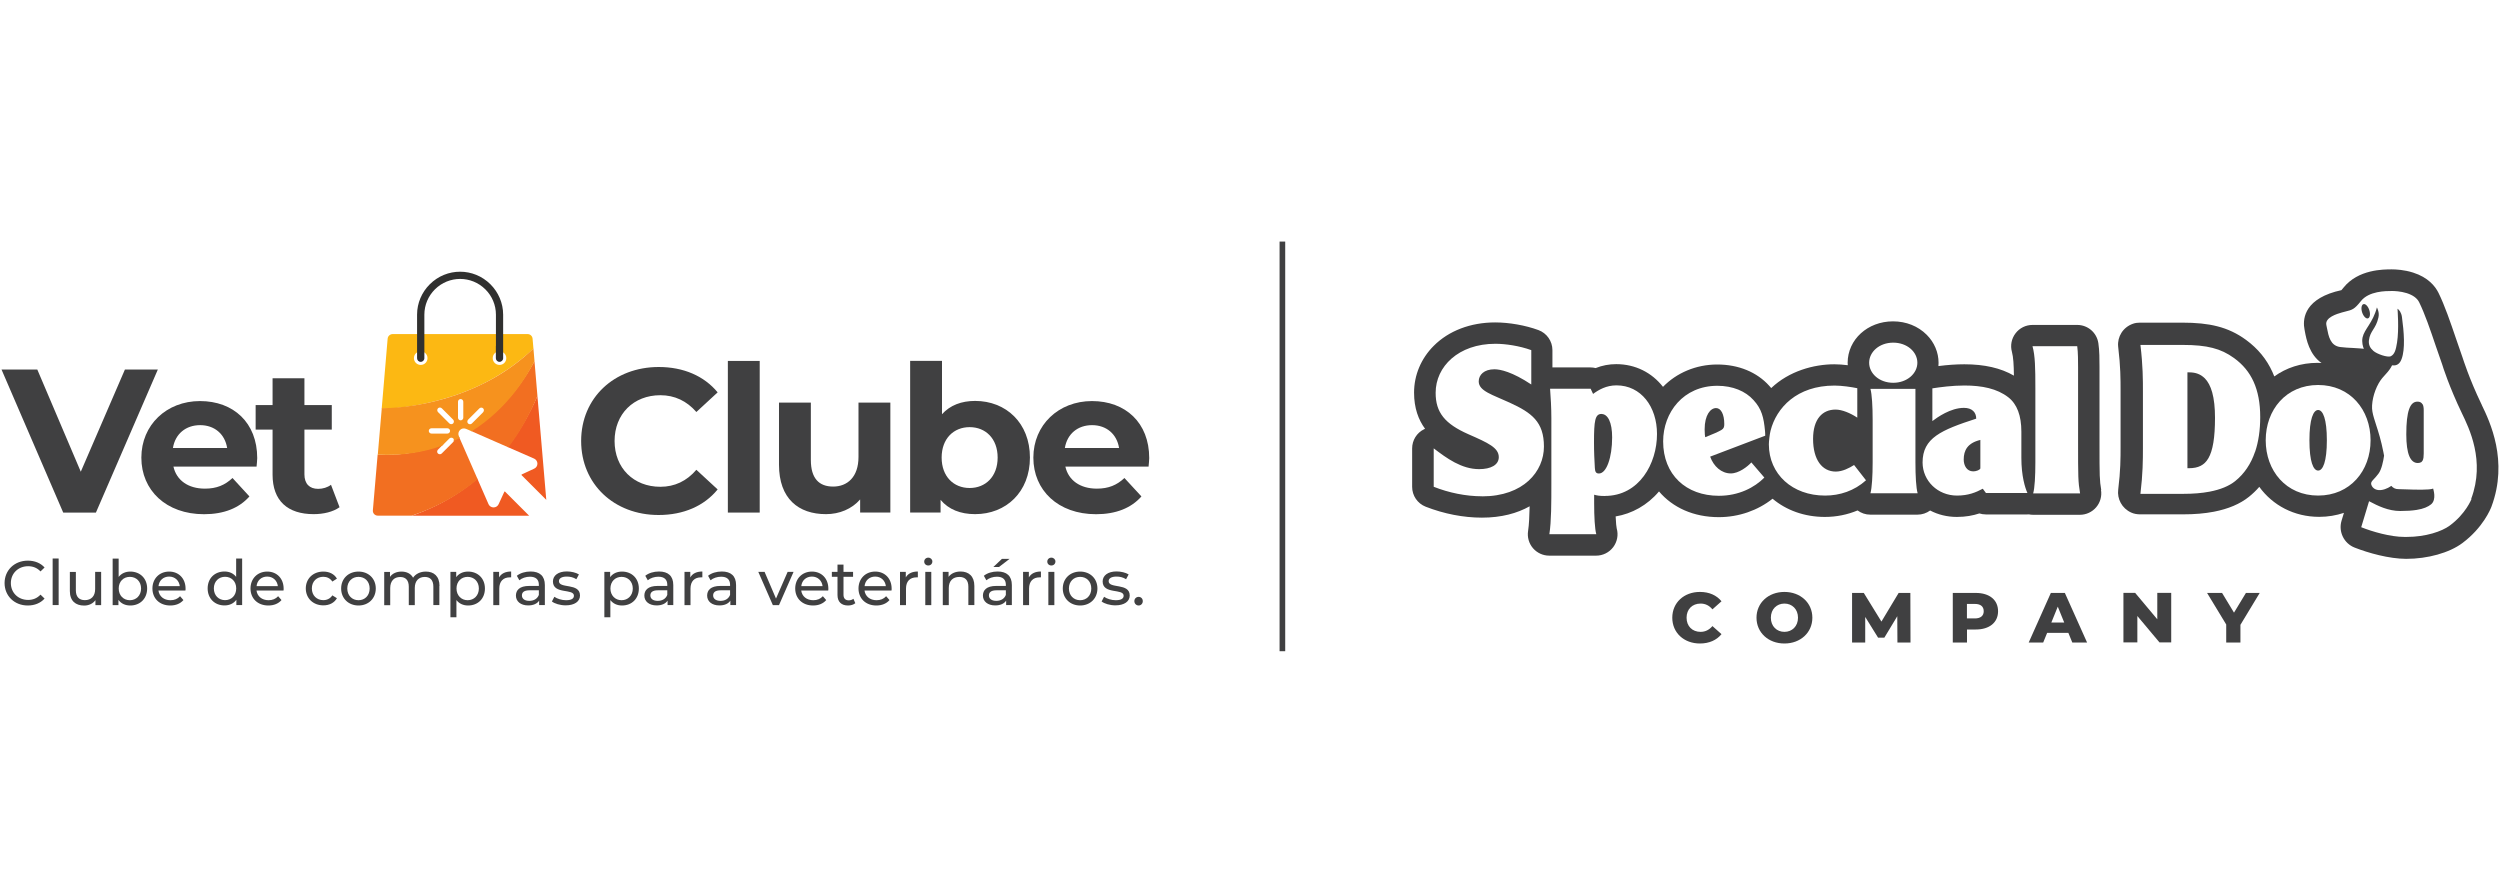 <?xml version="1.0" encoding="UTF-8"?>
<svg id="Layer_1" data-name="Layer 1" xmlns="http://www.w3.org/2000/svg" viewBox="0 0 350 125">
  <defs>
    <style>
      .cls-1 {
        fill: #f26f21;
      }

      .cls-2 {
        fill: #404041;
      }

      .cls-3 {
        fill: #30302f;
      }

      .cls-4 {
        fill: #fcb813;
      }

      .cls-5 {
        fill: #f05a22;
      }

      .cls-6 {
        fill: #f6921e;
      }
    </style>
  </defs>
  <g>
    <g>
      <g>
        <path class="cls-2" d="m234.12,86.48c0-2.11,1.64-3.61,3.87-3.61,1.3,0,2.34.47,3.02,1.31l-1.27,1.13c-.44-.53-.98-.81-1.66-.81-1.16,0-1.96.79-1.96,1.98s.8,1.98,1.96,1.98c.67,0,1.22-.29,1.66-.81l1.27,1.13c-.68.84-1.73,1.31-3.02,1.31-2.23,0-3.87-1.5-3.87-3.61Z"/>
        <path class="cls-2" d="m245.91,86.48c0-2.08,1.66-3.61,3.91-3.61s3.91,1.53,3.91,3.61-1.66,3.61-3.91,3.61-3.91-1.53-3.91-3.61Zm5.81,0c0-1.2-.83-1.98-1.9-1.98s-1.9.78-1.9,1.98.83,1.98,1.9,1.98,1.9-.78,1.9-1.98Z"/>
        <path class="cls-2" d="m265.64,89.95l-.02-3.68-1.81,3h-.88l-1.8-2.9v3.58h-1.84v-6.94h1.64l2.47,4.01,2.41-4.01h1.64l.02,6.94h-1.83Z"/>
        <path class="cls-2" d="m279.73,85.57c0,1.58-1.21,2.56-3.12,2.56h-1.23v1.82h-1.99v-6.94h3.22c1.92,0,3.12.98,3.12,2.57Zm-2.01,0c0-.64-.41-1.02-1.24-1.02h-1.11v2.03h1.11c.82,0,1.24-.38,1.24-1.01Z"/>
        <path class="cls-2" d="m289.57,88.6h-2.97l-.55,1.35h-2.03l3.1-6.94h1.96l3.11,6.94h-2.07l-.55-1.35Zm-.58-1.45l-.9-2.22-.9,2.22h1.81Z"/>
        <path class="cls-2" d="m303.97,83v6.94h-1.64l-3.1-3.7v3.7h-1.95v-6.94h1.64l3.1,3.7v-3.7h1.95Z"/>
        <path class="cls-2" d="m313.66,87.46v2.49h-1.99v-2.52l-2.68-4.42h2.1l1.67,2.76,1.67-2.76h1.93l-2.69,4.45Z"/>
      </g>
      <g>
        <g>
          <path class="cls-2" d="m324.54,57.4s0,0,0,0c0,0,0,0,0,0-.67,0-1.22,1.25-1.22,4.24s.54,4.24,1.22,4.24h0c.67,0,1.22-1.25,1.22-4.24s-.55-4.24-1.22-4.24Z"/>
          <path class="cls-2" d="m330.88,42.58c-.28.09-.36.61-.18,1.16.18.55.55.92.82.83.28-.09.36-.61.18-1.16-.18-.55-.55-.92-.82-.83Z"/>
          <path class="cls-2" d="m308.65,52.95c-.55-.55-1.25-.82-2.14-.82h-.27v13.42h.2c1.33,0,2.17-.43,2.73-1.39.63-1.08.93-2.89.93-5.67,0-1.42-.13-2.61-.39-3.55-.24-.86-.59-1.53-1.06-2Z"/>
          <path class="cls-2" d="m347.45,56.68l-.06-.12c-1.71-3.55-2.57-6.34-2.58-6.35-.02-.07-.04-.14-.07-.21-.28-.77-.57-1.62-.89-2.57-.78-2.29-1.59-4.67-2.46-6.43-.46-.93-1.45-2.17-3.56-2.84-1.23-.39-2.4-.45-3-.45-1.16,0-4.69,0-6.74,2.56-.13.17-.23.28-.29.35-.06.02-.24.06-.24.06-.17.04-.35.09-.56.14-.02,0-.03,0-.05.01-4.58,1.31-4.55,4.11-4.32,5.28l.06.33c.2,1.06.61,3.18,2.32,4.38-.19,0-.38-.02-.57-.02-2.29,0-4.36.69-6.04,1.9-.08-.21-.17-.42-.26-.62-.82-1.8-2.03-3.27-3.69-4.49-1.24-.91-2.57-1.54-4.04-1.91-1.36-.35-2.94-.51-4.95-.51h-5.84c-.34,0-.68.04-.99.15-1.42.49-2.22,1.83-2.09,3.19,0,.03,0,.06.01.09.33,2.72.33,4.51.33,6.09v7.81c0,1.66,0,3.38-.33,6.04-.17,1.3.51,2.62,1.8,3.21.4.19.85.26,1.3.26h5.93c1.65,0,3.08-.12,4.37-.37,2.01-.39,3.67-1.09,4.92-2.1.52-.42,1-.88,1.43-1.38,1.88,2.59,4.88,4.2,8.39,4.2,1.22,0,2.38-.2,3.46-.56-.19.62-.34,1.11-.34,1.12-.45,1.53.35,3.16,1.83,3.74,1.93.76,4.82,1.57,7.22,1.58,3.02,0,6.03-.84,7.86-2.2,2.91-2.16,3.97-4.8,4.08-5.1,2.41-6.43-.23-11.92-1.36-14.26Zm-31.74,6.56c-.58,1.72-1.52,3.1-2.79,4.12-.86.69-2.06,1.18-3.56,1.47-1.09.21-2.32.31-3.77.31h-5.93,0c.34-2.84.35-4.73.35-6.39v-7.98c0-1.59,0-3.56-.35-6.48h0s5.9,0,5.9,0c1.76,0,3.1.13,4.21.42,1.11.28,2.06.74,3,1.42,1.24.9,2.13,1.98,2.73,3.3.62,1.37.93,3,.93,4.96,0,1.82-.24,3.45-.71,4.85Zm8.83,6.14c-4.49,0-7.34-3.47-7.34-7.74s2.85-7.74,7.34-7.74,7.34,3.47,7.34,7.74-2.85,7.74-7.34,7.74Zm21.47.48c-.03.07-.8,2.06-3.04,3.72-1.1.82-3.37,1.59-6.03,1.59-.11,0-.21,0-.32,0-1.95,0-4.48-.73-6.05-1.36h0s0,0,0,0l1.1-3.64h0c1.24.66,2.7,1.37,4.35,1.37h.04c.88,0,1.62-.05,2.26-.15.98-.15,1.63-.45,2.03-.78.81-.67.3-2.14.29-2.21-.46.22-2.51.16-3.86.11-.42-.01-.79-.03-1.02-.03-.39,0-.71-.15-.98-.46-.04.03-.67.51-1.46.59-.39.04-.71-.05-.95-.22-.25-.18-.35-.41-.4-.58-.07-.27.1-.45.39-.76.18-.19.4-.43.65-.77.41-.57.64-1.66.76-2.48,0-.04-.01-.07-.02-.11-.02-.14-.04-.28-.08-.42-.32-1.63-.7-2.82-1.01-3.77-.22-.69-.42-1.29-.52-1.86-.1-.53-.06-1.2.1-1.94.16-.71.43-1.42.76-2.01.32-.58.71-.99,1.05-1.36.33-.35.66-.79.83-1.17.04-.09.89.31,1.34-.89.53-1.4.34-3.78.05-5.91-.08-.59-.39-1-.62-1.14.01.16.23,2.85-.06,4.72-.17,1.09-.36,1.67-.87,1.93-.45.22-1.95-.31-2.44-.74-.46-.4-.7-.85-.63-1.48.17-1.37.97-1.57,1.33-3.2.17-.73-.17-1.3-.21-1.41-.58,2.18-1.75,3.02-2.01,4.2-.14.67.06,1.34.18,1.59,0,0-.71-.08-1.44-.11-.65-.03-1.31-.06-1.9-.14-1.35-.2-1.6-1.48-1.84-2.73-.02-.12-.05-.23-.07-.35-.22-1.06,1.51-1.56,2.16-1.75.2-.05.38-.1.53-.14.94-.23,1.23-.3,2.15-1.46,1.13-1.41,3.47-1.41,4.35-1.41.33,0,1.2.03,2.07.3.87.28,1.46.71,1.74,1.29.78,1.58,1.56,3.85,2.3,6.05.32.93.62,1.82.91,2.62.08.29,1.02,3.22,2.76,6.84,1,2.08,3.3,6.67,1.31,11.99Z"/>
          <path class="cls-2" d="m339.15,56.6c-.03-.06-.07-.11-.11-.15,0,0,0,0-.01-.01-.03-.03-.06-.05-.1-.08,0,0-.02-.01-.03-.02-.04-.02-.07-.04-.12-.06,0,0,0,0,0,0-.09-.03-.2-.05-.33-.05h-.01c-.53,0-.91.34-1.16,1.04-.27.75-.4,1.91-.4,3.54,0,1.36.14,2.39.42,3.05.27.63.66.96,1.18.96h.03c.12,0,.31-.03.45-.11.11-.07.21-.25.22-.26.1-.21.14-.52.14-.96v-6.07c0-.36-.05-.63-.15-.82,0,0,0,0,0,0Z"/>
        </g>
        <g>
          <path class="cls-2" d="m240.25,57.13c-.78,0-1.6.96-1.6,2.98,0,.64.05.93.08,1.1.91-.35,1.95-.81,2.28-1.02.33-.2.39-.43.39-.83,0-1.33-.45-2.23-1.15-2.23Z"/>
          <path class="cls-2" d="m274.92,64.33c0,.87.45,1.65,1.3,1.66.55,0,.97-.23,1.03-.41v-3.99c-1.79.43-2.33,1.45-2.33,2.75Z"/>
          <path class="cls-2" d="m224.22,57.95c-.91,0-1.06.93-1.06,3.96,0,1.51.06,2.5.12,3.62.03.55.18.76.57.76,1.06,0,1.85-2.23,1.85-5.06,0-2.12-.61-3.27-1.49-3.27Z"/>
          <path class="cls-2" d="m294.17,68.59c-.23-1.4-.24-1.8-.24-6.61v-10.65c0-.91,0-2.28-.16-3.29-.22-1.47-1.47-2.55-2.96-2.55h-6.26c-.93,0-1.81.43-2.37,1.17-.57.74-.76,1.7-.51,2.6.2.74.26,1.81.28,3.33-1.83-1.06-4.11-1.59-6.94-1.59-1.1,0-2.31.08-3.63.25.01-.15.02-.3.02-.45,0-1.46-.59-2.86-1.66-3.93-1.21-1.21-2.88-1.88-4.72-1.88-3.55,0-6.34,2.54-6.35,5.8,0,.11.01.22.02.34-.64-.08-1.29-.13-1.88-.13-2.89,0-6.34.95-8.84,3.33-.09-.1-.18-.21-.27-.31-1.73-1.93-4.32-2.99-7.29-2.99s-5.7,1.18-7.59,3.13c-1.55-1.98-3.85-3.18-6.55-3.18-1,0-1.95.18-2.88.55-.23-.06-.48-.09-.72-.09h-5.33s0-2.42,0-2.42c0-1.26-.79-2.38-1.96-2.81-1.83-.67-4.09-1.07-6.06-1.07-3.44,0-6.5,1.17-8.6,3.28-1.78,1.78-2.75,4.11-2.75,6.55,0,2.16.61,3.8,1.54,5.06-.05.02-.1.04-.15.07-1.02.5-1.66,1.54-1.66,2.68v5.38c0,1.23.75,2.33,1.9,2.78,2.56,1,5.28,1.53,7.87,1.53,2.73,0,4.94-.61,6.68-1.59-.03,1.34-.08,2.57-.22,3.47-.13.86.12,1.74.69,2.4.57.66,1.4,1.04,2.27,1.04,0,0,6.57,0,6.57,0,.94,0,1.82-.44,2.39-1.19.56-.75.75-1.71.49-2.62-.04-.17-.11-.7-.15-1.68,2.25-.37,4.44-1.56,6.07-3.5,1.92,2.26,4.84,3.6,8.37,3.6h0c2.8,0,5.47-.94,7.53-2.58,1.9,1.6,4.44,2.55,7.32,2.55h0c1.63,0,3.17-.32,4.58-.91.51.38,1.13.59,1.78.59h6.61c.64,0,1.26-.21,1.77-.58,1.1.58,2.38.9,3.74.9,1.25,0,2.27-.2,3.15-.49.29.09.6.14.91.14h5.81c.07,0,.14,0,.21-.01.19.04.38.06.58.06h6.57c.88,0,1.71-.39,2.28-1.06.57-.67.81-1.56.67-2.42Zm-86.67.89c-2.29,0-4.64-.49-6.78-1.33v-5.38c1.81,1.38,3.89,2.91,6.36,2.91,1.63,0,2.74-.58,2.75-1.67,0-1.32-1.45-1.99-4.26-3.22-3.26-1.44-4.59-3.02-4.58-5.81,0-3.65,3.19-6.85,8.36-6.85,1.43,0,3.38.29,5.03.89v4.81c-2.68-1.78-4.35-2.13-5.16-2.13-1.45,0-2.2.78-2.2,1.7,0,1.36,1.96,1.87,4.33,2.97,3.08,1.41,4.8,2.68,4.8,6.15s-2.84,6.97-8.66,6.97Zm17.18-.04c-.79,0-1.14-.08-1.5-.18v1.17c0,1.91.09,3.61.3,4.36h-6.57c.28-1.8.28-4.42.28-7.1v-9.14c0-1.45-.09-2.97-.18-4.13h5.68s.34.73.34.73c.78-.58,1.86-1.2,3.27-1.2,3.45,0,5.68,2.99,5.68,6.81,0,4.13-2.48,8.67-7.3,8.67Zm17.63-3.16c1.12,0,2.34-.95,2.88-1.54l1.82,2.12c-1.37,1.39-3.58,2.55-6.37,2.55-4.59,0-7.8-2.95-7.8-7.61,0-4.06,2.83-7.79,7.59-7.79,2.15,0,3.94.75,5.06,2,1.15,1.25,1.43,2.43,1.61,4.31.02.29.03.36.03.68l-.35.13-7.36,2.8c.49,1.36,1.57,2.34,2.88,2.35Zm13.19,3.1c-4.55,0-7.86-2.98-7.86-7.18,0-.38.11-1.42.24-1.91.81-3.19,3.67-6.31,8.95-6.31,1.03,0,2.37.2,3.19.37v4.12c-.97-.64-2.13-1.13-3.04-1.13-1.85,0-3.15,1.33-3.15,4.11,0,2.92,1.27,4.57,3.18,4.57.94,0,1.88-.49,2.56-.92l1.67,2.14c-1.64,1.48-3.67,2.14-5.73,2.14Zm6.18-18.6c0-1.51,1.42-2.81,3.37-2.81,1.95,0,3.38,1.3,3.38,2.81,0,1.5-1.43,2.81-3.38,2.81s-3.37-1.3-3.37-2.81Zm.18,18.28c.21-.76.31-2.43.31-4.35v-5.92c0-1.91-.1-3.59-.31-4.35h6.3v10.27c0,1.92.09,3.6.31,4.35h-6.61Zm16.18-.03l-.45-.61c-.97.52-2.03.96-3.61.96-2.69,0-4.81-2.05-4.82-4.63,0-3.45,2.61-4.54,7.51-6.14,0-.89-.58-1.51-1.72-1.51-1.88,0-3.73,1.33-4.42,1.85v-4.58c1.09-.17,2.78-.4,4.48-.4,2.48,0,4.57.43,6.14,1.64,1.24.96,1.84,2.58,1.84,4.82v3.67c0,2.54.52,4.2.85,4.92h-5.81Zm6.6.05c.22-.75.31-2.42.31-4.33v-10.39c0-2.88-.03-4.53-.4-5.89h6.26c.12.84.12,2.17.12,2.97v10.54c0,4.79,0,5.43.28,7.1h-6.57Z"/>
        </g>
      </g>
    </g>
    <rect class="cls-2" x="179.14" y="33.82" width=".79" height="57.35"/>
  </g>
  <g>
    <g>
      <path class="cls-2" d="m22.1,51.73l-8.67,20.03h-4.58L.21,51.73h5.01l6.09,14.31,6.18-14.31h4.61Z"/>
      <path class="cls-2" d="m35.92,65.32h-11.64c.43,1.92,2.06,3.09,4.41,3.09,1.63,0,2.8-.49,3.86-1.49l2.37,2.58c-1.43,1.63-3.58,2.49-6.35,2.49-5.32,0-8.78-3.35-8.78-7.92s3.52-7.92,8.21-7.92,8.01,3.03,8.01,7.98c0,.34-.06.83-.09,1.2Zm-11.7-2.6h7.58c-.31-1.95-1.77-3.2-3.78-3.2s-3.49,1.23-3.81,3.2Z"/>
      <path class="cls-2" d="m47.54,71.01c-.92.66-2.26.97-3.63.97-3.63,0-5.75-1.86-5.75-5.52v-6.32h-2.37v-3.43h2.37v-3.75h4.46v3.75h3.83v3.43h-3.83v6.27c0,1.32.71,2.03,1.92,2.03.66,0,1.32-.2,1.8-.57l1.2,3.15Z"/>
      <path class="cls-2" d="m81.36,61.74c0-6.04,4.63-10.36,10.87-10.36,3.46,0,6.35,1.26,8.24,3.55l-2.98,2.75c-1.34-1.54-3.03-2.35-5.04-2.35-3.75,0-6.41,2.63-6.41,6.41s2.66,6.41,6.41,6.41c2,0,3.69-.8,5.04-2.38l2.98,2.75c-1.89,2.32-4.78,3.58-8.27,3.58-6.21,0-10.84-4.32-10.84-10.36Z"/>
      <path class="cls-2" d="m101.9,50.53h4.46v21.23h-4.46v-21.23Z"/>
      <path class="cls-2" d="m124.65,56.36v15.39h-4.23v-1.83c-1.17,1.34-2.89,2.06-4.78,2.06-3.86,0-6.58-2.17-6.58-6.92v-8.7h4.46v8.04c0,2.57,1.14,3.72,3.12,3.72s3.55-1.32,3.55-4.15v-7.61h4.46Z"/>
      <path class="cls-2" d="m144.19,64.06c0,4.83-3.35,7.92-7.67,7.92-2.06,0-3.72-.66-4.84-2v1.77h-4.26v-21.23h4.46v7.47c1.14-1.26,2.72-1.86,4.64-1.86,4.32,0,7.67,3.09,7.67,7.92Zm-4.52,0c0-2.66-1.69-4.26-3.92-4.26s-3.92,1.6-3.92,4.26,1.69,4.26,3.92,4.26,3.92-1.6,3.92-4.26Z"/>
      <path class="cls-2" d="m160.79,65.32h-11.64c.43,1.92,2.06,3.09,4.41,3.09,1.63,0,2.8-.49,3.86-1.49l2.38,2.58c-1.43,1.63-3.58,2.49-6.35,2.49-5.32,0-8.78-3.35-8.78-7.92s3.52-7.92,8.21-7.92,8.01,3.03,8.01,7.98c0,.34-.06.83-.09,1.2Zm-11.7-2.6h7.58c-.31-1.95-1.77-3.2-3.78-3.2s-3.49,1.23-3.81,3.2Z"/>
    </g>
    <g>
      <path class="cls-2" d="m.64,81.64c0-1.82,1.39-3.15,3.26-3.15.95,0,1.78.33,2.34.96l-.57.55c-.47-.5-1.05-.73-1.73-.73-1.39,0-2.42,1-2.42,2.36s1.03,2.36,2.42,2.36c.68,0,1.26-.24,1.73-.74l.57.55c-.56.63-1.39.97-2.35.97-1.86,0-3.25-1.33-3.25-3.15Z"/>
      <path class="cls-2" d="m7.37,78.19h.84v6.52h-.84v-6.52Z"/>
      <path class="cls-2" d="m14.16,80.06v4.66h-.8v-.7c-.34.48-.92.76-1.58.76-1.2,0-2-.66-2-2.03v-2.68h.84v2.58c0,.91.46,1.37,1.26,1.37.88,0,1.44-.54,1.44-1.55v-2.41h.84Z"/>
      <path class="cls-2" d="m20.6,82.39c0,1.42-.99,2.38-2.36,2.38-.69,0-1.28-.26-1.66-.79v.74h-.81v-6.52h.84v2.57c.39-.5.97-.75,1.63-.75,1.36,0,2.36.95,2.36,2.37Zm-.85,0c0-.99-.68-1.63-1.57-1.63s-1.56.64-1.56,1.63.68,1.64,1.56,1.64,1.57-.65,1.57-1.64Z"/>
      <path class="cls-2" d="m25.96,82.67h-3.78c.11.82.76,1.36,1.69,1.36.54,0,1-.18,1.34-.56l.47.54c-.42.49-1.06.76-1.84.76-1.5,0-2.5-.99-2.5-2.38s.99-2.37,2.34-2.37,2.3.97,2.3,2.4c0,.07,0,.18-.02.25Zm-3.78-.61h2.99c-.09-.78-.68-1.34-1.49-1.34s-1.41.54-1.49,1.34Z"/>
      <path class="cls-2" d="m33.9,78.19v6.52h-.81v-.74c-.38.53-.98.79-1.66.79-1.36,0-2.36-.96-2.36-2.38s.99-2.37,2.36-2.37c.66,0,1.24.25,1.63.75v-2.57h.84Zm-.83,4.19c0-.99-.68-1.63-1.56-1.63s-1.57.64-1.57,1.63.68,1.64,1.57,1.64,1.56-.65,1.56-1.64Z"/>
      <path class="cls-2" d="m39.69,82.67h-3.78c.11.82.76,1.36,1.69,1.36.54,0,1-.18,1.34-.56l.47.54c-.42.49-1.06.76-1.84.76-1.5,0-2.5-.99-2.5-2.38s.99-2.37,2.34-2.37,2.3.97,2.3,2.4c0,.07,0,.18-.02.25Zm-3.78-.61h2.99c-.09-.78-.68-1.34-1.49-1.34s-1.41.54-1.49,1.34Z"/>
      <path class="cls-2" d="m42.81,82.39c0-1.39,1.03-2.37,2.46-2.37.83,0,1.53.34,1.9.99l-.64.41c-.3-.46-.76-.67-1.27-.67-.91,0-1.6.64-1.6,1.63s.69,1.64,1.6,1.64c.51,0,.97-.21,1.27-.67l.64.4c-.37.65-1.06,1-1.9,1-1.43,0-2.46-.99-2.46-2.38Z"/>
      <path class="cls-2" d="m47.76,82.39c0-1.39,1.03-2.37,2.43-2.37s2.42.98,2.42,2.37-1.02,2.38-2.42,2.38-2.43-.99-2.43-2.38Zm3.99,0c0-.99-.67-1.63-1.56-1.63s-1.57.64-1.57,1.63.68,1.64,1.57,1.64,1.56-.65,1.56-1.64Z"/>
      <path class="cls-2" d="m61.51,82.03v2.68h-.84v-2.58c0-.91-.44-1.36-1.2-1.36-.84,0-1.4.54-1.4,1.55v2.4h-.84v-2.58c0-.91-.44-1.36-1.2-1.36-.84,0-1.4.54-1.4,1.55v2.4h-.84v-4.66h.81v.69c.33-.47.91-.74,1.61-.74s1.31.28,1.62.86c.35-.53,1-.86,1.79-.86,1.13,0,1.91.65,1.91,2.02Z"/>
      <path class="cls-2" d="m67.89,82.39c0,1.43-.99,2.38-2.36,2.38-.66,0-1.24-.25-1.63-.76v2.41h-.84v-6.36h.81v.74c.38-.52.98-.78,1.66-.78,1.36,0,2.36.95,2.36,2.37Zm-.85,0c0-.98-.68-1.63-1.57-1.63s-1.56.65-1.56,1.63.68,1.64,1.56,1.64,1.57-.65,1.57-1.64Z"/>
      <path class="cls-2" d="m71.56,80.01v.82c-.07,0-.13,0-.19,0-.91,0-1.47.55-1.47,1.57v2.32h-.84v-4.66h.81v.78c.3-.54.88-.83,1.7-.83Z"/>
      <path class="cls-2" d="m76.28,81.9v2.81h-.8v-.62c-.28.42-.8.67-1.53.67-1.05,0-1.72-.56-1.72-1.37,0-.75.48-1.36,1.87-1.36h1.34v-.17c0-.71-.41-1.12-1.25-1.12-.55,0-1.12.19-1.48.5l-.35-.63c.48-.39,1.18-.6,1.92-.6,1.27,0,2,.62,2,1.89Zm-.84,1.39v-.65h-1.3c-.83,0-1.07.33-1.07.72,0,.47.39.76,1.03.76s1.13-.29,1.34-.83Z"/>
      <path class="cls-2" d="m77.26,84.22l.35-.67c.4.28,1.03.48,1.63.48.78,0,1.11-.24,1.11-.63,0-1.05-2.94-.14-2.94-2,0-.83.75-1.4,1.94-1.4.61,0,1.29.16,1.7.42l-.36.67c-.42-.27-.89-.37-1.34-.37-.74,0-1.1.27-1.1.64,0,1.1,2.95.2,2.95,2.01,0,.84-.77,1.38-2.01,1.38-.77,0-1.54-.24-1.92-.54Z"/>
      <path class="cls-2" d="m89.44,82.39c0,1.43-.99,2.38-2.36,2.38-.66,0-1.24-.25-1.63-.76v2.41h-.84v-6.36h.81v.74c.38-.52.98-.78,1.66-.78,1.36,0,2.36.95,2.36,2.37Zm-.85,0c0-.98-.68-1.63-1.57-1.63s-1.56.65-1.56,1.63.68,1.64,1.56,1.64,1.57-.65,1.57-1.64Z"/>
      <path class="cls-2" d="m94.26,81.9v2.81h-.8v-.62c-.28.42-.8.67-1.53.67-1.05,0-1.72-.56-1.72-1.37,0-.75.48-1.36,1.87-1.36h1.34v-.17c0-.71-.41-1.12-1.25-1.12-.55,0-1.12.19-1.48.5l-.35-.63c.48-.39,1.18-.6,1.92-.6,1.27,0,2,.62,2,1.89Zm-.84,1.39v-.65h-1.3c-.83,0-1.07.33-1.07.72,0,.47.39.76,1.03.76s1.13-.29,1.34-.83Z"/>
      <path class="cls-2" d="m98.33,80.01v.82c-.07,0-.13,0-.19,0-.91,0-1.47.55-1.47,1.57v2.32h-.84v-4.66h.81v.78c.3-.54.88-.83,1.7-.83Z"/>
      <path class="cls-2" d="m103.05,81.9v2.81h-.8v-.62c-.28.42-.8.67-1.53.67-1.05,0-1.72-.56-1.72-1.37,0-.75.48-1.36,1.87-1.36h1.34v-.17c0-.71-.41-1.12-1.25-1.12-.55,0-1.12.19-1.48.5l-.35-.63c.48-.39,1.18-.6,1.92-.6,1.27,0,2,.62,2,1.89Zm-.84,1.39v-.65h-1.3c-.83,0-1.07.33-1.07.72,0,.47.39.76,1.03.76s1.13-.29,1.34-.83Z"/>
      <path class="cls-2" d="m111.1,80.06l-2.04,4.66h-.86l-2.04-4.66h.88l1.6,3.74,1.63-3.74h.83Z"/>
      <path class="cls-2" d="m115.95,82.67h-3.78c.11.82.76,1.36,1.69,1.36.54,0,1-.18,1.34-.56l.47.54c-.42.49-1.06.76-1.84.76-1.5,0-2.5-.99-2.5-2.38s.99-2.37,2.34-2.37,2.3.97,2.3,2.4c0,.07,0,.18-.02.25Zm-3.78-.61h2.99c-.09-.78-.68-1.34-1.49-1.34s-1.41.54-1.49,1.34Z"/>
      <path class="cls-2" d="m119.75,84.44c-.25.22-.64.33-1.02.33-.94,0-1.48-.52-1.48-1.46v-2.56h-.79v-.69h.79v-1.02h.84v1.02h1.34v.69h-1.34v2.52c0,.5.26.78.73.78.25,0,.48-.08.66-.22l.26.61Z"/>
      <path class="cls-2" d="m124.81,82.67h-3.78c.11.82.76,1.36,1.69,1.36.54,0,1-.18,1.34-.56l.47.54c-.42.49-1.06.76-1.84.76-1.5,0-2.5-.99-2.5-2.38s.99-2.37,2.34-2.37,2.3.97,2.3,2.4c0,.07,0,.18-.02.25Zm-3.78-.61h2.99c-.09-.78-.68-1.34-1.49-1.34s-1.41.54-1.49,1.34Z"/>
      <path class="cls-2" d="m128.5,80.01v.82c-.07,0-.13,0-.19,0-.91,0-1.47.55-1.47,1.57v2.32h-.84v-4.66h.81v.78c.3-.54.88-.83,1.7-.83Z"/>
      <path class="cls-2" d="m129.39,78.62c0-.31.25-.55.57-.55s.57.24.57.54c0,.32-.24.56-.57.56s-.57-.24-.57-.54Zm.15,1.44h.84v4.66h-.84v-4.66Z"/>
      <path class="cls-2" d="m136.41,82.03v2.68h-.84v-2.58c0-.91-.46-1.36-1.26-1.36-.9,0-1.48.54-1.48,1.55v2.4h-.84v-4.66h.81v.7c.34-.47.94-.75,1.68-.75,1.13,0,1.93.65,1.93,2.02Z"/>
      <path class="cls-2" d="m141.66,81.9v2.81h-.8v-.62c-.28.42-.8.67-1.53.67-1.05,0-1.72-.56-1.72-1.37,0-.75.48-1.36,1.87-1.36h1.34v-.17c0-.71-.41-1.12-1.25-1.12-.55,0-1.12.19-1.48.5l-.35-.63c.48-.39,1.18-.6,1.92-.6,1.27,0,2,.62,2,1.89Zm-.84,1.39v-.65h-1.3c-.83,0-1.07.33-1.07.72,0,.47.39.76,1.03.76s1.13-.29,1.34-.83Zm-.96-3.91h-.79l1.2-1.14h1.07l-1.48,1.14Z"/>
      <path class="cls-2" d="m145.73,80.01v.82c-.07,0-.13,0-.19,0-.91,0-1.47.55-1.47,1.57v2.32h-.84v-4.66h.81v.78c.3-.54.88-.83,1.7-.83Z"/>
      <path class="cls-2" d="m146.62,78.62c0-.31.25-.55.57-.55s.57.24.57.54c0,.32-.24.56-.57.56s-.57-.24-.57-.54Zm.15,1.44h.84v4.66h-.84v-4.66Z"/>
      <path class="cls-2" d="m148.79,82.39c0-1.39,1.03-2.37,2.43-2.37s2.42.98,2.42,2.37-1.02,2.38-2.42,2.38-2.43-.99-2.43-2.38Zm3.99,0c0-.99-.67-1.63-1.56-1.63s-1.57.64-1.57,1.63.68,1.64,1.57,1.64,1.56-.65,1.56-1.64Z"/>
      <path class="cls-2" d="m154.22,84.22l.35-.67c.4.28,1.03.48,1.63.48.78,0,1.11-.24,1.11-.63,0-1.05-2.94-.14-2.94-2,0-.83.75-1.4,1.94-1.4.61,0,1.29.16,1.7.42l-.36.67c-.42-.27-.89-.37-1.34-.37-.74,0-1.1.27-1.1.64,0,1.1,2.95.2,2.95,2.01,0,.84-.77,1.38-2.01,1.38-.77,0-1.54-.24-1.92-.54Z"/>
      <path class="cls-2" d="m158.81,84.16c0-.35.27-.6.6-.6s.58.25.58.6-.26.61-.58.61-.6-.25-.6-.61Z"/>
    </g>
    <g>
      <path class="cls-4" d="m74.56,47.41c-.03-.36-.33-.64-.69-.64h-18.89c-.37,0-.68.28-.71.65l-.83,9.77c.83.11,4.49-.14,8.78-1.38,2.85-.82,5.93-2.12,8.7-4,.35-.24.71-.48,1.07-.75.91-.68,1.84-1.42,2.69-2.26l-.12-1.4Zm-15.66,3.68c-.52,0-.95-.42-.95-.95s.42-.95.95-.95.95.42.95.95-.42.95-.95.95Zm11.03,0c-.52,0-.95-.42-.95-.95s.42-.95.95-.95.95.42.95.95-.42.95-.95.95Z"/>
      <path class="cls-3" d="m69.43,48.42v-4.36c0-1.38-.56-2.63-1.47-3.54-1.96-1.96-5.12-1.96-7.08,0-.91.91-1.47,2.16-1.47,3.54v6.09c0,.28-.23.51-.51.51s-.51-.23-.51-.51v-6.09c0-1.66.68-3.16,1.77-4.25,2.36-2.36,6.15-2.36,8.51,0,1.09,1.09,1.77,2.6,1.77,4.25v6.09c0,.28-.23.51-.51.51s-.51-.23-.51-.51v-1.72Z"/>
      <path class="cls-5" d="m71.06,62.58c1.54-2,2.97-4.36,4.18-7.15l1.24,14.55-3.46-3.46s-.02-.08.02-.1l1.73-.8c.28-.12.46-.38.47-.69,0-.31-.16-.58-.45-.72l-3.73-1.63Zm-.35,6.24s-.08-.02-.1.02l-.8,1.74c-.12.27-.38.45-.69.46h-.02c-.3,0-.57-.17-.7-.44h0s-1.57-3.59-1.57-3.59c-2.55,2.16-5.15,3.59-7.44,4.52-.61.25-1.17.49-1.72.67h16.41l-3.38-3.38Z"/>
      <path class="cls-1" d="m65.88,60.31c3.15-1.95,6.34-5,8.95-9.74l.41,4.86c-.97,2.37-2.28,4.85-4.07,7.2l-5.29-2.32Zm-1.58.89c-.26.13-.51.26-.77.37.02.12,0,.24-.1.33l-1.59,1.59c-.14.14-.38.14-.53,0s-.14-.38,0-.53l.79-.79c-3.13,1.2-5.95,1.49-7.77,1.5-.32,0-.6,0-.85-.01-.23,0-.44-.01-.61-.02l-.67,7.81c-.03.4.28.74.68.74h4.78c3.71-1.25,6.73-3.02,9.21-5.09l-2.59-5.91Z"/>
      <path class="cls-6" d="m74.68,48.79c-3.46,3.34-7.37,5.32-10.86,6.52-5.19,1.78-9.47,1.84-10.37,1.83l-.56,6.51c3.46.18,6.45-.34,9.02-1.26l1.01-1.01c.14-.14.38-.14.53,0,.09.09.12.22.09.34.28-.13.56-.26.82-.39l-.12-.27c-.13-.29-.07-.63.16-.86.23-.23.57-.29.87-.15l.76.33c5.11-3.2,7.83-7.86,8.8-9.81l-.15-1.78Zm-12.04,11.91h-2.24c-.2,0-.37-.17-.37-.37s.17-.37.37-.37h2.24c.2,0,.37.17.37.37s-.17.37-.37.37Zm.8-1.42c-.14.14-.38.14-.53,0l-1.59-1.59c-.14-.14-.14-.38,0-.53.14-.14.38-.14.53,0l1.59,1.59c.14.14.14.38,0,.53Zm1.42-.8c0,.2-.17.37-.37.37s-.37-.17-.37-.37v-2.24c0-.2.17-.37.37-.37s.37.17.37.37v2.24Zm2.79-.78l-1.59,1.59c-.14.14-.38.14-.53,0-.14-.14-.14-.38,0-.53l1.59-1.59c.14-.14.38-.14.52,0,.14.14.14.38,0,.53Z"/>
    </g>
  </g>
</svg>